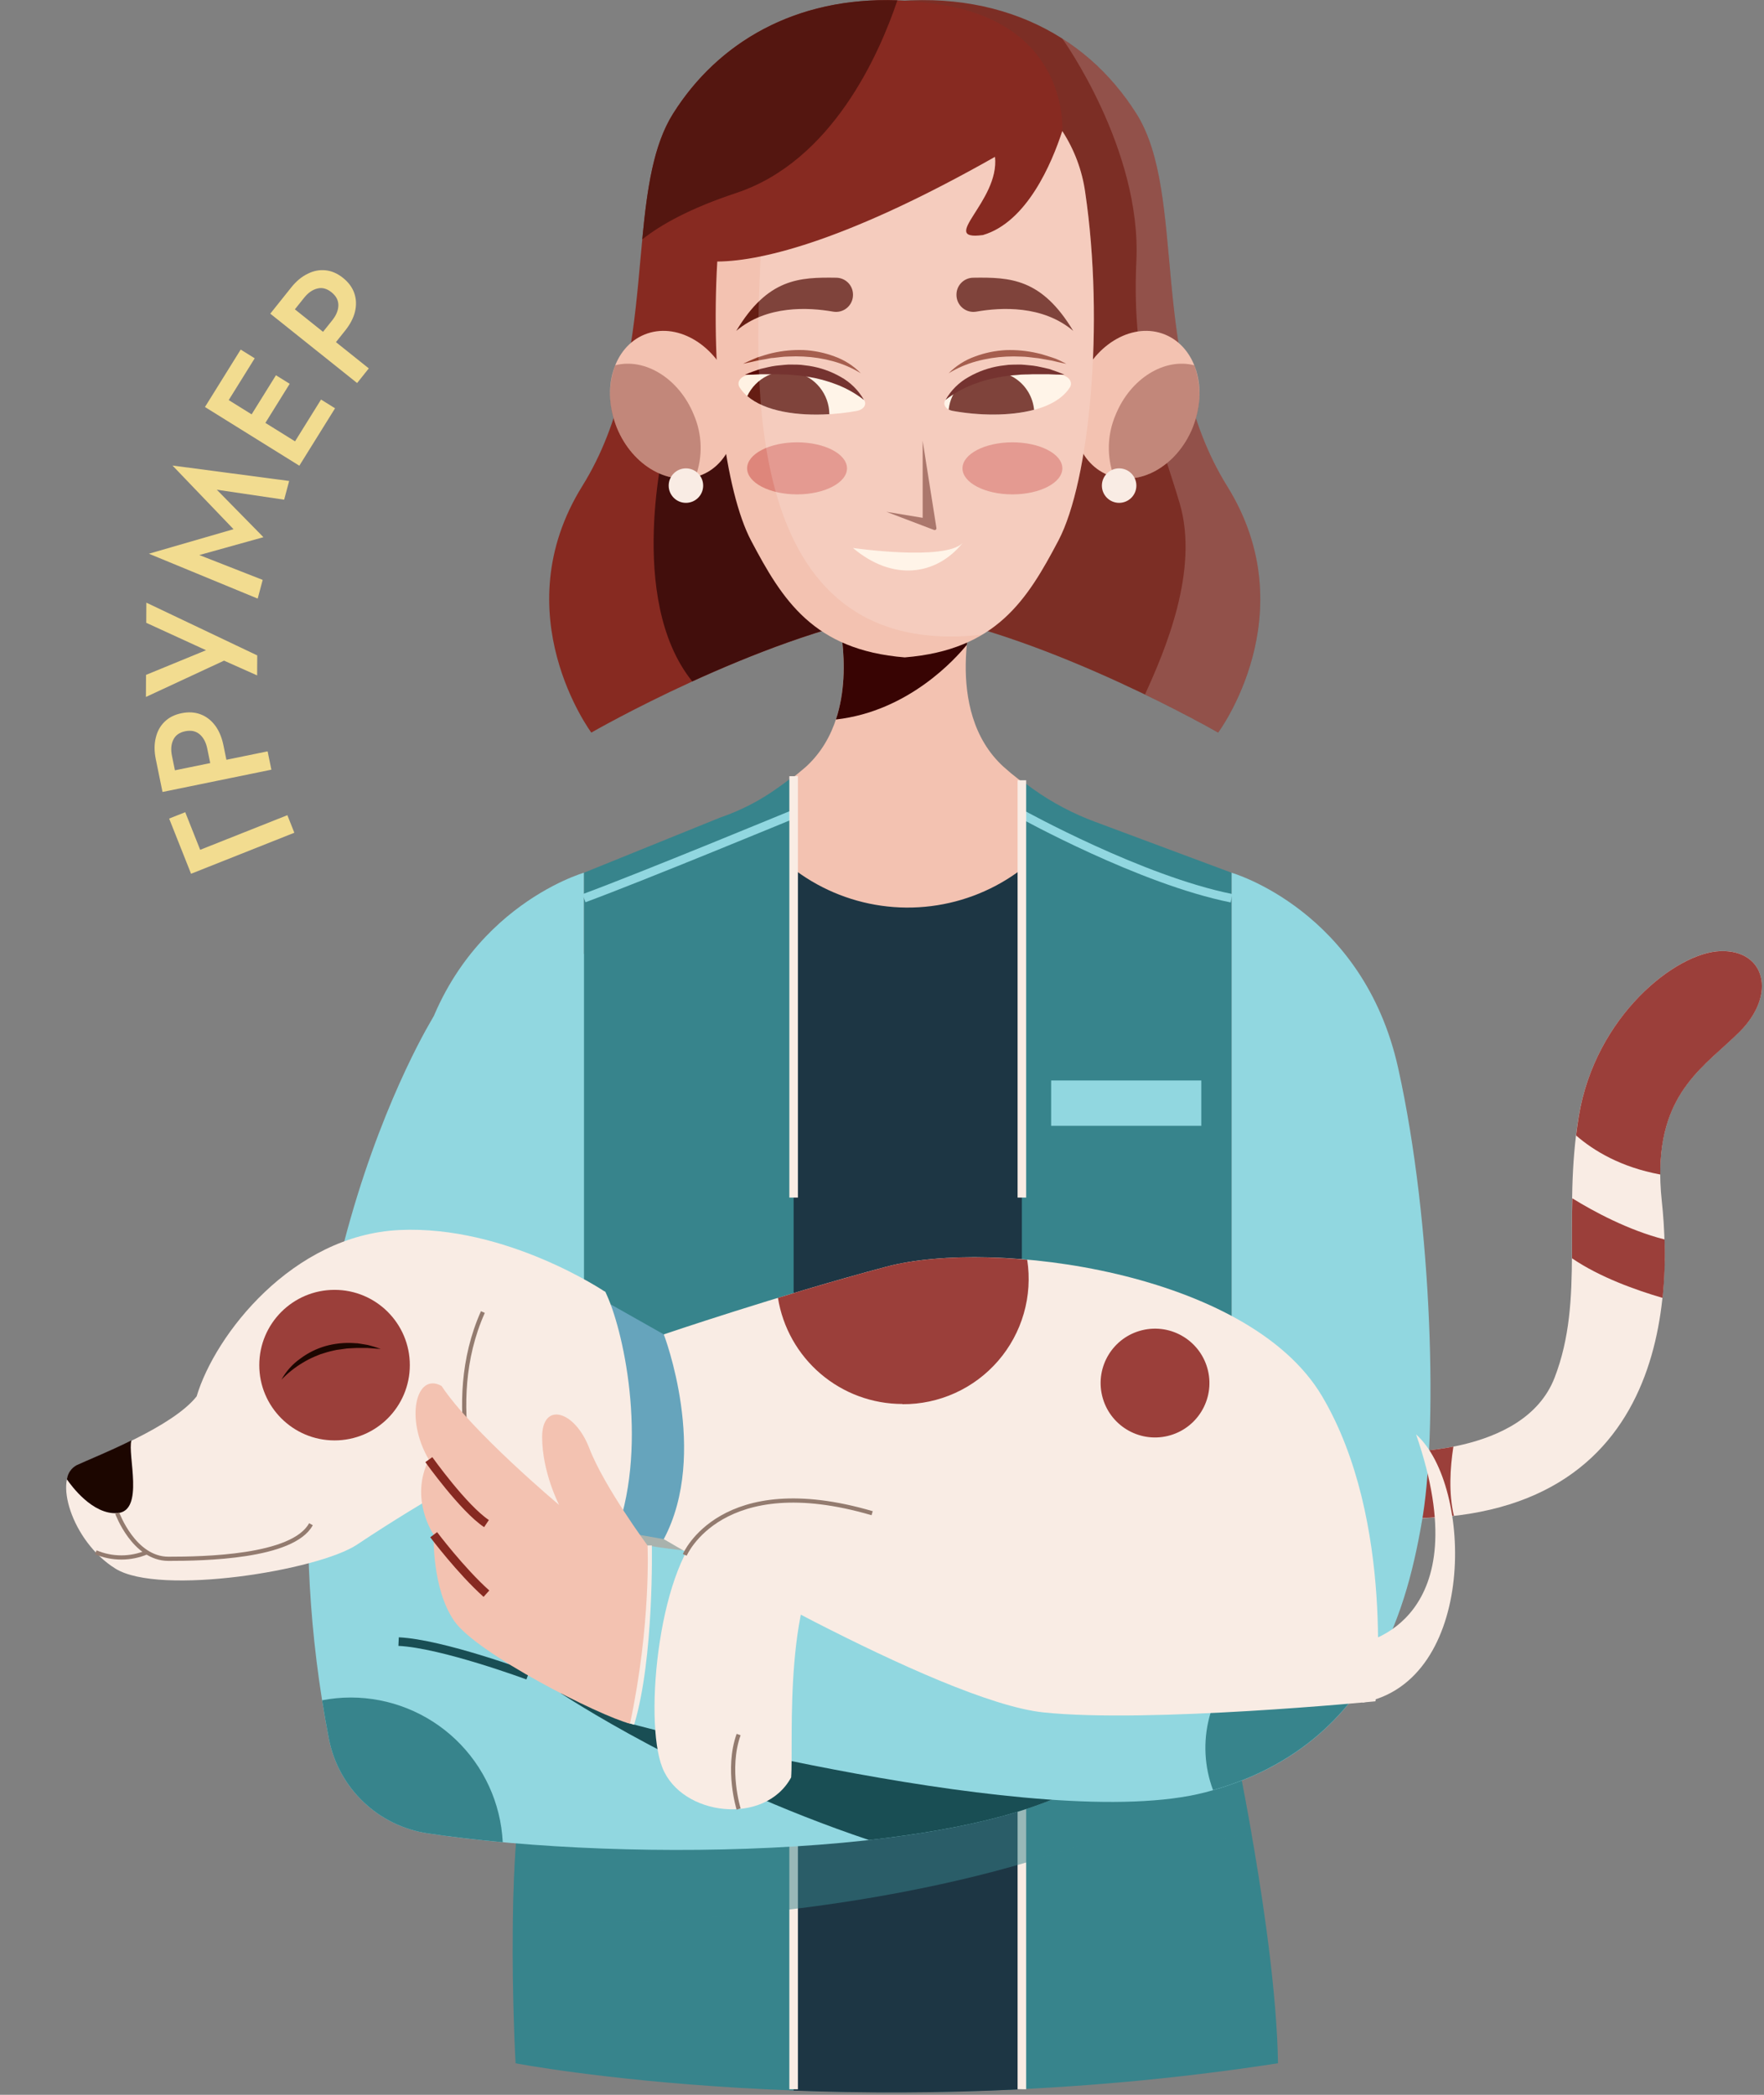 <?xml version="1.0" encoding="UTF-8"?> <svg xmlns="http://www.w3.org/2000/svg" width="400" height="475" viewBox="0 0 400 475" fill="none"><rect x="0" y="0" width="400" height="475" fill="#808080" stroke="none"/><path d="M279.252 392.349C279.252 392.349 289.313 438.223 289.799 467.847C193.909 482.67 116.915 467.847 116.915 467.847C116.915 467.847 113.634 410.685 121.647 392.349H279.252Z" fill="#37848C"></path><path d="M231.717 473.737V395.847H179.96V474.044C195.224 474.619 212.693 474.679 231.717 473.737Z" fill="#1D3644"></path><path d="M231.718 473.737V406.776" stroke="#F9ECE4" stroke-width="1.944" stroke-miterlimit="10"></path><path d="M179.96 473.737V406.776" stroke="#F9ECE4" stroke-width="1.944" stroke-miterlimit="10"></path><g style="mix-blend-mode:multiply" opacity="0.5"><path d="M279.252 392.349H121.647C117.745 401.319 116.519 419.468 116.295 435.742C158.903 437.237 210.272 431.391 248.036 417.226C262.321 418.975 276.65 417.009 283.782 415.731C281.412 402.201 279.252 392.349 279.252 392.349Z" fill="#37848C"></path></g><path d="M316.276 329.207C316.276 329.207 345.555 330.366 352.507 312.411C359.459 294.455 354.242 275.618 358.009 253.028C361.776 230.439 380.023 215.952 390.152 215.653C400.281 215.354 402.897 225.505 394.502 233.9C386.108 242.294 374.222 248.394 376.831 272.434C379.44 296.474 377.407 350.638 307.604 343.686C308.771 331.233 316.276 329.207 316.276 329.207Z" fill="#F9ECE4"></path><path d="M390.159 215.661C380.023 215.952 361.754 230.431 358.017 253.036C357.77 254.531 357.561 256.026 357.389 257.469C361.358 260.922 367.525 264.66 376.48 266.319C376.375 247.288 386.878 241.554 394.517 233.915C402.904 225.513 400.303 215.369 390.159 215.661Z" fill="#9B3F3A"></path><path d="M356.477 285.328C362.801 289.649 371.098 292.572 377.003 294.298C377.456 289.898 377.608 285.473 377.459 281.052C369.155 278.937 361.268 274.639 356.529 271.716C356.417 276.373 356.477 280.91 356.477 285.328Z" fill="#9B3F3A"></path><path d="M329.567 328.019C325.185 328.875 320.726 329.274 316.261 329.207C316.261 329.207 308.786 331.233 307.598 343.694C314.937 344.481 322.34 344.481 329.679 343.694C328.468 338.648 328.819 332.81 329.567 328.019Z" fill="#9B3F3A"></path><path d="M98.339 230.469C98.339 230.469 55.933 298.245 74.591 394.33C75.662 399.775 78.393 404.754 82.408 408.583C86.424 412.413 91.527 414.905 97.016 415.716C143.16 422.593 222.732 420.949 248.013 403.008L244.97 375.605L134.855 370.791L135.543 215.003L98.339 230.469Z" fill="#91D7E0"></path><path d="M132.425 197.885C132.425 197.885 102.585 206.399 94.631 242.16C86.678 277.92 85.661 325.604 89.339 345.473L132.425 361.365V197.885Z" fill="#91D7E0"></path><path d="M279.252 197.885C279.252 197.885 309.092 206.399 317.038 242.16C324.985 277.92 326.009 325.604 322.338 345.473L279.252 361.365V197.885Z" fill="#91D7E0"></path><path d="M239.088 185.895H174.57V392.349H239.088V185.895Z" fill="#1D3644"></path><path d="M169.428 29.718C169.428 29.718 167.709 6.104 196.189 1.193C224.669 -3.719 246.078 7.33 257.679 25.748C269.28 44.167 260.265 81.266 278.273 110.217C296.28 139.168 276.225 166.115 276.225 166.115C276.225 166.115 238.991 144.677 207.887 139.108C172.276 55.215 169.428 29.718 169.428 29.718Z" fill="#7C2E25"></path><g style="mix-blend-mode:overlay" opacity="0.17"><path d="M257.679 25.748C253.412 18.914 247.68 13.113 240.897 8.765C240.897 8.765 258.905 33.806 257.679 59.222C256.453 84.637 263.248 99.729 267.501 114.119C271.986 129.338 264.13 147.622 259.637 157.474C269.609 162.296 276.225 166.1 276.225 166.1C276.225 166.1 296.28 139.093 278.273 110.172C260.265 81.251 269.273 44.159 257.679 25.748Z" fill="white"></path></g><path d="M240.882 29.718C240.882 29.718 242.601 6.104 214.121 1.193C185.641 -3.719 164.232 7.33 152.638 25.748C141.044 44.167 150.044 81.266 132.037 110.217C114.03 139.168 134.085 166.115 134.085 166.115C134.085 166.115 171.319 144.677 202.43 139.108C238.034 55.215 240.882 29.718 240.882 29.718Z" fill="#872A21"></path><path d="M227.592 173.897C213.472 161.07 220.977 136.791 220.977 136.791H189.335C189.335 136.791 196.81 161.07 182.719 173.897C178.343 177.688 173.566 180.989 168.472 183.742C172.133 190.373 177.493 195.91 184.001 199.785C190.51 203.66 197.932 205.733 205.507 205.792C213.081 205.85 220.535 203.892 227.103 200.118C233.67 196.345 239.115 190.891 242.879 184.317C237.078 181.133 231.711 177.627 227.592 173.897Z" fill="#F3C2B1"></path><path d="M219.242 146.202C219.532 143.018 220.112 139.868 220.976 136.791H189.334C189.334 136.791 193.655 150.792 189.551 163.148C206.048 161.287 216.73 149.304 219.242 146.202Z" fill="#380403"></path><path d="M270.439 96.964C266.858 105.762 258.24 110.561 251.198 107.69C244.157 104.82 241.338 95.371 244.912 86.573C248.485 77.775 257.111 72.984 264.16 75.854C271.209 78.724 274.02 88.173 270.439 96.964Z" fill="#F3C2B1"></path><path d="M203.237 137.247L201.062 116.033L159.523 91.746L150.859 99.931C150.859 99.931 141.889 135.744 156.966 154.499C170.108 148.519 187.016 141.836 202.43 139.078C202.699 138.458 202.946 137.875 203.237 137.247Z" fill="#420E0C"></path><path opacity="0.32" d="M270.439 96.963C272.368 92.473 272.5 87.413 270.805 82.828C264.077 81.079 256.326 85.818 252.984 94.041C251.054 98.531 250.923 103.592 252.618 108.176C259.361 109.903 267.097 105.179 270.439 96.963Z" fill="#590A06"></path><path d="M139.872 96.964C143.452 105.762 152.071 110.561 159.12 107.69C166.169 104.82 168.98 95.371 165.399 86.573C161.818 77.775 153.2 72.984 146.158 75.854C139.117 78.724 136.298 88.173 139.872 96.964Z" fill="#F3C2B1"></path><path d="M240.882 29.718C238.505 37.013 232.883 50.364 222.889 53.301C212.521 54.669 226.709 45.662 225.618 35.571C193.108 53.989 173.419 59.222 162.647 59.304C161.152 84.958 164.426 111.405 170.302 122.558C177.396 136.013 184.422 147.383 205.158 149.065C225.887 147.383 232.913 136.021 240.007 122.558C247.101 109.095 250.472 73.327 246.077 43.599C245.384 38.647 243.61 33.908 240.882 29.718Z" fill="#F3C2B1"></path><path opacity="0.32" d="M139.872 96.963C137.942 92.473 137.811 87.413 139.506 82.828C146.233 81.079 153.985 85.818 157.326 94.041C159.26 98.53 159.391 103.592 157.693 108.176C150.95 109.903 143.213 105.179 139.872 96.963Z" fill="#590A06"></path><path d="M214.398 90.692C217.172 86.954 225.08 79.412 241.256 85.16C242.654 85.661 243.23 86.85 242.594 87.851C238.498 94.25 225.663 94.945 215.961 93.166C214.451 92.86 213.703 91.671 214.398 90.692Z" fill="#FFF2E3"></path><path d="M221.424 70.659C226.963 69.687 236.442 69.164 243.356 75.024C236.21 63.124 229.071 62.847 220.669 62.974C219.662 62.986 218.7 63.394 217.992 64.111C217.284 64.827 216.887 65.794 216.887 66.802V66.891C216.888 67.454 217.014 68.009 217.253 68.518C217.493 69.027 217.842 69.477 218.274 69.836C218.707 70.195 219.214 70.455 219.758 70.597C220.302 70.739 220.871 70.76 221.424 70.659Z" fill="#651D13"></path><path d="M188.886 70.659C183.347 69.687 173.869 69.164 166.954 75.024C174.1 63.124 181.239 62.847 189.641 62.974C190.648 62.986 191.61 63.394 192.318 64.111C193.026 64.827 193.423 65.794 193.423 66.802V66.891C193.422 67.454 193.297 68.009 193.057 68.518C192.817 69.027 192.468 69.477 192.036 69.836C191.603 70.195 191.096 70.455 190.552 70.597C190.008 70.739 189.439 70.76 188.886 70.659Z" fill="#651D13"></path><path opacity="0.62" d="M209.218 99.954V117.415L200.995 116.055L211.797 120.166C211.864 120.193 211.937 120.201 212.008 120.19C212.079 120.179 212.146 120.149 212.202 120.103C212.257 120.057 212.3 119.997 212.324 119.929C212.349 119.862 212.355 119.789 212.342 119.718L209.218 99.954Z" fill="#651D13"></path><path d="M193.423 124.255C193.423 124.255 214.129 127.245 218.248 123.164C212.282 130.512 202.43 131.88 193.423 124.255Z" fill="#FFF2E3"></path><path opacity="0.32" d="M240.898 106.195C240.898 102.944 235.829 100.297 229.573 100.297C223.316 100.297 218.248 102.944 218.248 106.195C218.248 109.447 223.324 112.101 229.573 112.101C235.822 112.101 240.898 109.454 240.898 106.195Z" fill="#AF0808"></path><path opacity="0.32" d="M169.413 106.195C169.413 102.944 174.481 100.297 180.738 100.297C186.994 100.297 192.063 102.944 192.063 106.195C192.063 109.447 186.987 112.101 180.738 112.101C174.489 112.101 169.413 109.454 169.413 106.195Z" fill="#AF0808"></path><path d="M152.639 25.748C148.109 32.939 146.719 42.986 145.643 54.273C149.859 50.932 156.489 47.224 166.954 43.756C188.632 36.557 199.329 12.45 203.492 0.071C180.305 -0.751 162.738 9.699 152.639 25.748Z" fill="#541610"></path><path d="M215.115 92.859C215.38 93 215.665 93.101 215.96 93.159C221.873 94.242 228.929 94.399 234.483 92.919C234.351 91.521 233.915 90.168 233.204 88.956C232.493 87.744 231.526 86.702 230.369 85.904C229.213 85.106 227.896 84.571 226.511 84.337C225.125 84.103 223.706 84.174 222.351 84.547C220.684 85.224 219.123 86.138 217.717 87.261C216.264 88.795 215.351 90.76 215.115 92.859Z" fill="#651D13"></path><path d="M214.398 90.692C215.645 88.492 217.477 86.681 219.691 85.459C221.891 84.201 224.303 83.355 226.807 82.963L228.683 82.723C229.304 82.686 229.932 82.679 230.56 82.671C231.183 82.642 231.808 82.662 232.428 82.731C233.056 82.783 233.669 82.85 234.29 82.918C235.516 83.082 236.719 83.411 237.915 83.665C239.089 84.061 240.255 84.465 241.376 84.966C240.128 84.966 238.924 84.921 237.728 84.861H234.163C232.981 84.944 231.808 84.861 230.649 85.026C230.074 85.078 229.491 85.1 228.915 85.168L227.203 85.415C224.927 85.768 222.696 86.37 220.55 87.209C218.339 88.06 216.266 89.234 214.398 90.692Z" fill="#590A06"></path><path d="M195.913 90.692C193.147 86.954 185.231 79.412 169.055 85.16C167.657 85.661 167.081 86.85 167.717 87.851C171.813 94.25 184.648 94.945 194.35 93.166C195.868 92.86 196.638 91.671 195.913 90.692Z" fill="#FFF2E3"></path><path d="M188.056 93.914C188.041 91.699 187.274 89.556 185.882 87.834C184.489 86.112 182.553 84.915 180.39 84.438C178.228 83.961 175.968 84.233 173.98 85.209C171.992 86.185 170.395 87.807 169.45 89.81C173.487 93.308 180.917 94.355 188.056 93.914Z" fill="#651D13"></path><path d="M195.912 90.692C194.046 89.236 191.975 88.062 189.768 87.209C187.619 86.371 185.386 85.769 183.107 85.415L181.396 85.168C180.82 85.1 180.237 85.078 179.661 85.026C178.503 84.869 177.329 84.944 176.148 84.861H172.582C171.386 84.921 170.183 84.996 168.935 84.966C170.056 84.465 171.222 84.061 172.396 83.665C173.592 83.396 174.795 83.067 176.021 82.918C176.641 82.85 177.262 82.783 177.882 82.731C178.503 82.662 179.127 82.642 179.751 82.671C180.379 82.671 181.007 82.671 181.627 82.723L183.504 82.963C186.01 83.356 188.424 84.202 190.627 85.459C192.837 86.683 194.666 88.494 195.912 90.692Z" fill="#590A06"></path><path d="M215.115 84.637C216.796 82.933 218.84 81.633 221.095 80.832C223.34 79.995 225.7 79.509 228.092 79.39C230.476 79.308 232.861 79.537 235.186 80.07C236.344 80.302 237.428 80.728 238.587 81.064C239.746 81.4 240.755 81.983 241.809 82.492C240.643 82.29 239.521 81.998 238.393 81.744L236.681 81.445C236.113 81.356 235.552 81.213 234.984 81.176C233.84 81.064 232.741 80.87 231.568 80.862C230.432 80.802 229.295 80.802 228.159 80.862C225.884 80.968 223.628 81.323 221.432 81.924C219.209 82.525 217.082 83.439 215.115 84.637Z" fill="#933D2A"></path><path d="M195.195 84.637C193.231 83.434 191.107 82.516 188.886 81.909C186.689 81.308 184.433 80.952 182.158 80.847C181.023 80.787 179.885 80.787 178.75 80.847C177.606 80.847 176.507 81.049 175.341 81.161C174.765 81.161 174.205 81.341 173.637 81.43L171.932 81.729C170.796 81.968 169.69 82.26 168.509 82.477C169.565 81.978 170.642 81.502 171.738 81.049C172.859 80.713 173.981 80.302 175.132 80.055C177.457 79.521 179.841 79.293 182.226 79.375C184.618 79.493 186.978 79.98 189.222 80.817C191.477 81.621 193.519 82.927 195.195 84.637Z" fill="#933D2A"></path><g style="mix-blend-mode:overlay" opacity="0.17"><path d="M240.882 29.718C238.505 37.013 232.884 50.364 222.889 53.301C212.521 54.669 226.709 45.662 225.618 35.571C201.242 49.362 184.079 55.753 172.477 58.138C171.446 83.471 166.953 150.178 222.68 143.914C230.903 139.011 235.44 131.207 240.007 122.558C247.101 109.103 250.472 73.327 246.077 43.599C245.384 38.647 243.61 33.908 240.882 29.718Z" fill="white"></path></g><path d="M163.305 185.379L132.426 197.885V364.699H179.96V175.99C179.96 175.99 178.016 177.485 176.222 178.741C172.263 181.571 167.911 183.808 163.305 185.379Z" fill="#37848C"></path><path d="M179.96 184.609C179.96 184.609 145.769 198.745 132.426 203.671" stroke="#91D7E0" stroke-width="1.944" stroke-miterlimit="10"></path><path d="M248.372 186.366L279.252 197.885V392.349H231.718V176.925C232.527 177.629 233.373 178.29 234.252 178.906C238.607 182.007 243.356 184.515 248.372 186.366Z" fill="#37848C"></path><path d="M231.718 184.609C231.718 184.609 258.695 199.559 279.252 203.671" stroke="#91D7E0" stroke-width="1.944" stroke-miterlimit="10"></path><path d="M231.718 176.925V271.552" stroke="#F9ECE4" stroke-width="1.944" stroke-miterlimit="10"></path><path d="M179.96 175.998V271.552" stroke="#F9ECE4" stroke-width="1.944" stroke-miterlimit="10"></path><path d="M248.035 403.023L247.288 396.587L127.126 383.925C127.126 383.925 156.795 403.734 197.055 417.226C219.002 414.774 237.892 410.207 248.035 403.023Z" fill="#194E54"></path><g style="mix-blend-mode:multiply" opacity="0.71"><path d="M153.902 360.879L282.877 353.456C282.361 346.915 282.511 338.887 280.881 329.446C256.557 344.284 161.833 346.594 152.728 342.857C143.347 338.999 127.111 320.88 127.111 320.88L138.832 358.151L148.602 361.066L153.902 360.879Z" fill="#D8C5BA"></path></g><path d="M322.339 345.473C322.339 345.473 193.192 358.39 146.839 350.444C139.879 368.324 142.862 390.809 142.862 390.809C142.862 390.809 236.577 416.008 273.332 406.402C310.087 396.797 318.698 366.336 322.339 345.473Z" fill="#91D7E0"></path><path d="M314.347 372.63C309.467 369.815 303.837 368.576 298.227 369.082C292.617 369.587 287.299 371.813 283.001 375.454C278.703 379.095 275.635 383.975 274.214 389.425C272.794 394.876 273.091 400.633 275.065 405.909C296.272 399.832 307.768 386.631 314.347 372.63Z" fill="#37848C"></path><path d="M79.547 384.911C77.365 384.914 75.187 385.124 73.044 385.539C73.507 388.447 74.016 391.377 74.591 394.33C75.662 399.774 78.393 404.754 82.409 408.583C86.424 412.413 91.527 414.904 97.016 415.716C102.286 416.501 107.997 417.166 114 417.719C113.559 408.876 109.738 400.54 103.326 394.434C96.914 388.329 88.401 384.919 79.547 384.911Z" fill="#37848C"></path><path d="M119.704 379.903C119.704 379.903 100.269 372.69 90.387 372.234" stroke="#194E54" stroke-width="1.944" stroke-miterlimit="10"></path><path d="M282.586 347.999L304.735 345.473" stroke="#194E54" stroke-width="1.944" stroke-miterlimit="10"></path><path d="M155.539 114.022C157.698 114.022 159.449 112.271 159.449 110.112C159.449 107.953 157.698 106.203 155.539 106.203C153.38 106.203 151.63 107.953 151.63 110.112C151.63 112.271 153.38 114.022 155.539 114.022Z" fill="#F9ECE4"></path><path d="M253.77 114.022C255.929 114.022 257.679 112.271 257.679 110.112C257.679 107.953 255.929 106.203 253.77 106.203C251.611 106.203 249.86 107.953 249.86 110.112C249.86 112.271 251.611 114.022 253.77 114.022Z" fill="#F9ECE4"></path><path d="M272.404 245H238.355V255.278H272.404V245Z" fill="#91D7E0"></path><path d="M146.838 350.444C146.838 350.444 147.369 375.859 142.861 390.809" stroke="#F9ECE4" stroke-width="1.944" stroke-miterlimit="10"></path><path d="M150.519 348.997C150.519 348.997 212.757 385.776 236.601 388.287C260.445 390.798 311.906 385.769 311.906 385.769C311.906 385.769 316.507 344.778 299.774 316.56C283.041 288.342 225.302 280.771 201.037 287.211C176.772 293.652 150.519 302.572 150.519 302.572V348.997Z" fill="#F9ECE4"></path><path d="M137.256 292.942C137.256 292.942 114.854 277.777 90.589 278.907C66.324 280.038 48.757 302.642 44.586 316.63C39.128 323.508 22.831 329.784 17.397 332.295C11.962 334.806 16.141 349.449 26.176 355.687C36.211 361.925 72.18 356.108 80.983 350.229C89.786 344.35 97.7 339.726 97.7 339.726L139.922 347.11C139.922 347.11 148.78 323.858 137.256 292.942Z" fill="#F9ECE4"></path><path d="M75.862 326.611C66.435 326.611 58.793 318.969 58.793 309.543C58.793 300.116 66.435 292.474 75.862 292.474C85.288 292.474 92.93 300.116 92.93 309.543C92.93 318.969 85.288 326.611 75.862 326.611Z" fill="#9B3F3A"></path><path d="M63.815 312.849C65.234 311.363 66.847 310.075 68.61 309.02C69.47 308.495 70.366 308.031 71.292 307.632C71.768 307.453 72.212 307.235 72.688 307.063L74.123 306.619C74.598 306.463 75.097 306.377 75.588 306.252L76.321 306.089L77.101 305.987C77.6 305.925 78.099 305.831 78.598 305.777C79.097 305.722 79.612 305.73 80.119 305.691C80.376 305.691 80.626 305.652 80.898 305.652H81.678H83.238C84.267 305.699 85.288 305.831 86.356 305.862C85.366 305.527 84.36 305.207 83.331 304.958L81.772 304.701L80.992 304.584C80.727 304.584 80.462 304.584 80.212 304.545C78.069 304.411 75.919 304.635 73.85 305.208C71.776 305.801 69.829 306.768 68.103 308.061C66.325 309.307 64.858 310.945 63.815 312.849Z" fill="#1C0600"></path><path d="M15.175 335.445C15.255 334.77 15.498 334.124 15.882 333.563C16.266 333.003 16.781 332.543 17.382 332.225C19.9 331.063 24.774 329.106 29.803 326.611C28.844 329.785 32.859 342.689 26.582 343.102C20.984 343.477 16.158 336.88 15.175 335.445Z" fill="#1C0600"></path><path d="M26.582 343.102C26.582 343.102 30.348 353.457 38.192 353.457C46.036 353.457 66.434 353.145 70.512 345.613" stroke="#937B6F" stroke-width="0.951" stroke-miterlimit="10"></path><path d="M33.304 351.983C31.47 352.757 29.5 353.156 27.51 353.156C25.52 353.156 23.55 352.757 21.717 351.983" stroke="#937B6F" stroke-width="0.951" stroke-miterlimit="10"></path><path d="M138.48 295.765L150.519 302.572C150.519 302.572 160.874 329.473 150.519 348.997L139.923 347.141L138.48 295.765Z" fill="#66A4BC"></path><path d="M113.654 290.806C113.654 290.806 97.865 321.706 109.498 341.823C121.132 361.94 132.773 367.5 139.908 347.141C147.042 326.782 141.233 300.849 137.241 292.903C121.569 289.551 113.654 290.806 113.654 290.806Z" fill="#F9ECE4"></path><path d="M197.764 343.118C197.764 343.118 171.549 337.457 160.563 345.613C149.577 353.769 145.818 389.854 150.208 400.841C154.598 411.827 173.428 414.018 179.393 403.032C180.017 395.188 177.249 359.734 189.772 348.28C192.755 347.113 195.473 345.357 197.764 343.118Z" fill="#F9ECE4"></path><path d="M167.486 410.197C167.486 410.197 164.679 401.153 167.486 393.309" stroke="#937B6F" stroke-width="0.951" stroke-miterlimit="10"></path><path d="M109.498 341.823C109.498 341.823 99.954 318.837 109.498 297.504" stroke="#937B6F" stroke-width="0.951" stroke-miterlimit="10"></path><path d="M155.277 352.568C155.277 352.568 163.534 333.075 197.764 343.118" stroke="#937B6F" stroke-width="0.951" stroke-miterlimit="10"></path><path d="M204.632 318.354C197.835 318.351 191.262 315.928 186.09 311.519C180.917 307.109 177.485 301.002 176.406 294.292C184.079 291.952 192.679 289.434 201.038 287.212C208.967 285.106 220.46 284.514 232.928 285.652C233.555 289.72 233.291 293.875 232.154 297.831C231.017 301.786 229.035 305.448 226.344 308.562C223.653 311.676 220.318 314.169 216.569 315.868C212.821 317.566 208.748 318.431 204.632 318.401V318.354Z" fill="#9B3F3A"></path><path d="M249.916 316.488C248.325 309.864 252.406 303.205 259.031 301.614C265.655 300.024 272.314 304.105 273.905 310.729C275.495 317.353 271.414 324.013 264.79 325.603C258.165 327.193 251.506 323.113 249.916 316.488Z" fill="#9B3F3A"></path><path d="M308.974 372.474C308.974 372.474 335.75 367.648 321.107 325.254C334.081 336.825 334.916 381.278 308.974 386.073C305.216 374.478 308.974 372.474 308.974 372.474Z" fill="#F9ECE4"></path><path d="M146.838 350.444C146.838 350.444 136.964 337.071 133.637 328.4C130.311 319.729 122.933 317.8 122.933 325.828C122.933 333.856 126.79 341.249 126.79 341.249C126.79 341.249 106.876 324.543 100.126 314.264C94.348 311.057 91.777 321.657 97.241 330.971C92.756 339.941 98.34 347.992 98.34 347.992C98.34 347.992 97.884 360.199 103.019 367.584C108.155 374.969 135.813 389.038 142.862 390.839C147.668 368.227 146.838 350.444 146.838 350.444Z" fill="#F3C2B1"></path><path d="M97.241 330.971C97.241 330.971 105.083 341.989 110.315 345.473" stroke="#872A21" stroke-width="1.944" stroke-miterlimit="10"></path><path d="M98.34 347.992C98.34 347.992 104.44 356.11 110.3 361.365" stroke="#872A21" stroke-width="1.944" stroke-miterlimit="10"></path><path d="M43.324 198.125L38.355 185.612L42.002 184.163L45.39 192.695L65.164 184.842L66.745 188.824L43.324 198.125Z" fill="#F2DC90"></path><path d="M36.848 179.579L35.996 175.418L60.685 170.365L61.536 174.527L36.848 179.579ZM40.011 176.36L36.343 177.11L35.325 172.138C34.959 170.351 34.959 168.734 35.325 167.287C35.662 165.822 36.332 164.607 37.335 163.642C38.314 162.682 39.591 162.041 41.167 161.719C42.742 161.396 44.18 161.482 45.482 161.975C46.783 162.468 47.888 163.32 48.797 164.53C49.678 165.721 50.301 167.211 50.667 168.998L51.685 173.971L48.017 174.721L46.999 169.748C46.706 168.314 46.129 167.232 45.269 166.501C44.409 165.771 43.321 165.54 42.004 165.81C40.687 166.079 39.789 166.716 39.309 167.721C38.805 168.731 38.7 169.953 38.993 171.387L40.011 176.36Z" fill="#F2DC90"></path><path d="M33.186 136.651L58.331 148.613L58.309 153.149L50.801 149.802L33.086 158.035L33.11 153.031L49.305 146.375L49.187 148.57L33.165 141.223L33.186 136.651Z" fill="#F2DC90"></path><path d="M45.199 125.859L59.568 131.491L58.433 135.734L33.765 125.557L52.954 119.995L39.114 105.56L65.568 109.06L64.433 113.302L49.162 111.043L59.735 121.809L45.199 125.859Z" fill="#F2DC90"></path><path d="M69.263 103.369L66.084 101.391L72.797 90.6L75.976 92.578L69.263 103.369ZM51.045 92.035L47.865 90.058L54.578 79.267L57.757 81.245L51.045 92.035ZM59.359 97.208L56.241 95.268L62.573 85.089L65.691 87.028L59.359 97.208ZM46.477 92.289L48.683 88.743L70.081 102.054L67.875 105.6L46.477 92.289Z" fill="#F2DC90"></path><path d="M61.289 71.124L63.941 67.805L83.629 83.534L80.978 86.853L61.289 71.124ZM65.787 71.492L62.862 69.155L66.03 65.189C67.169 63.764 68.411 62.729 69.756 62.084C71.097 61.404 72.459 61.141 73.843 61.294C75.207 61.431 76.517 62.002 77.774 63.006C79.03 64.009 79.885 65.169 80.34 66.484C80.794 67.799 80.848 69.194 80.5 70.667C80.149 72.106 79.404 73.539 78.265 74.964L75.097 78.93L72.172 76.593L75.34 72.627C76.254 71.483 76.716 70.347 76.727 69.219C76.737 68.091 76.217 67.107 75.167 66.268C74.117 65.43 73.052 65.147 71.973 65.422C70.875 65.681 69.869 66.382 68.955 67.526L65.787 71.492Z" fill="#F2DC90"></path></svg> 